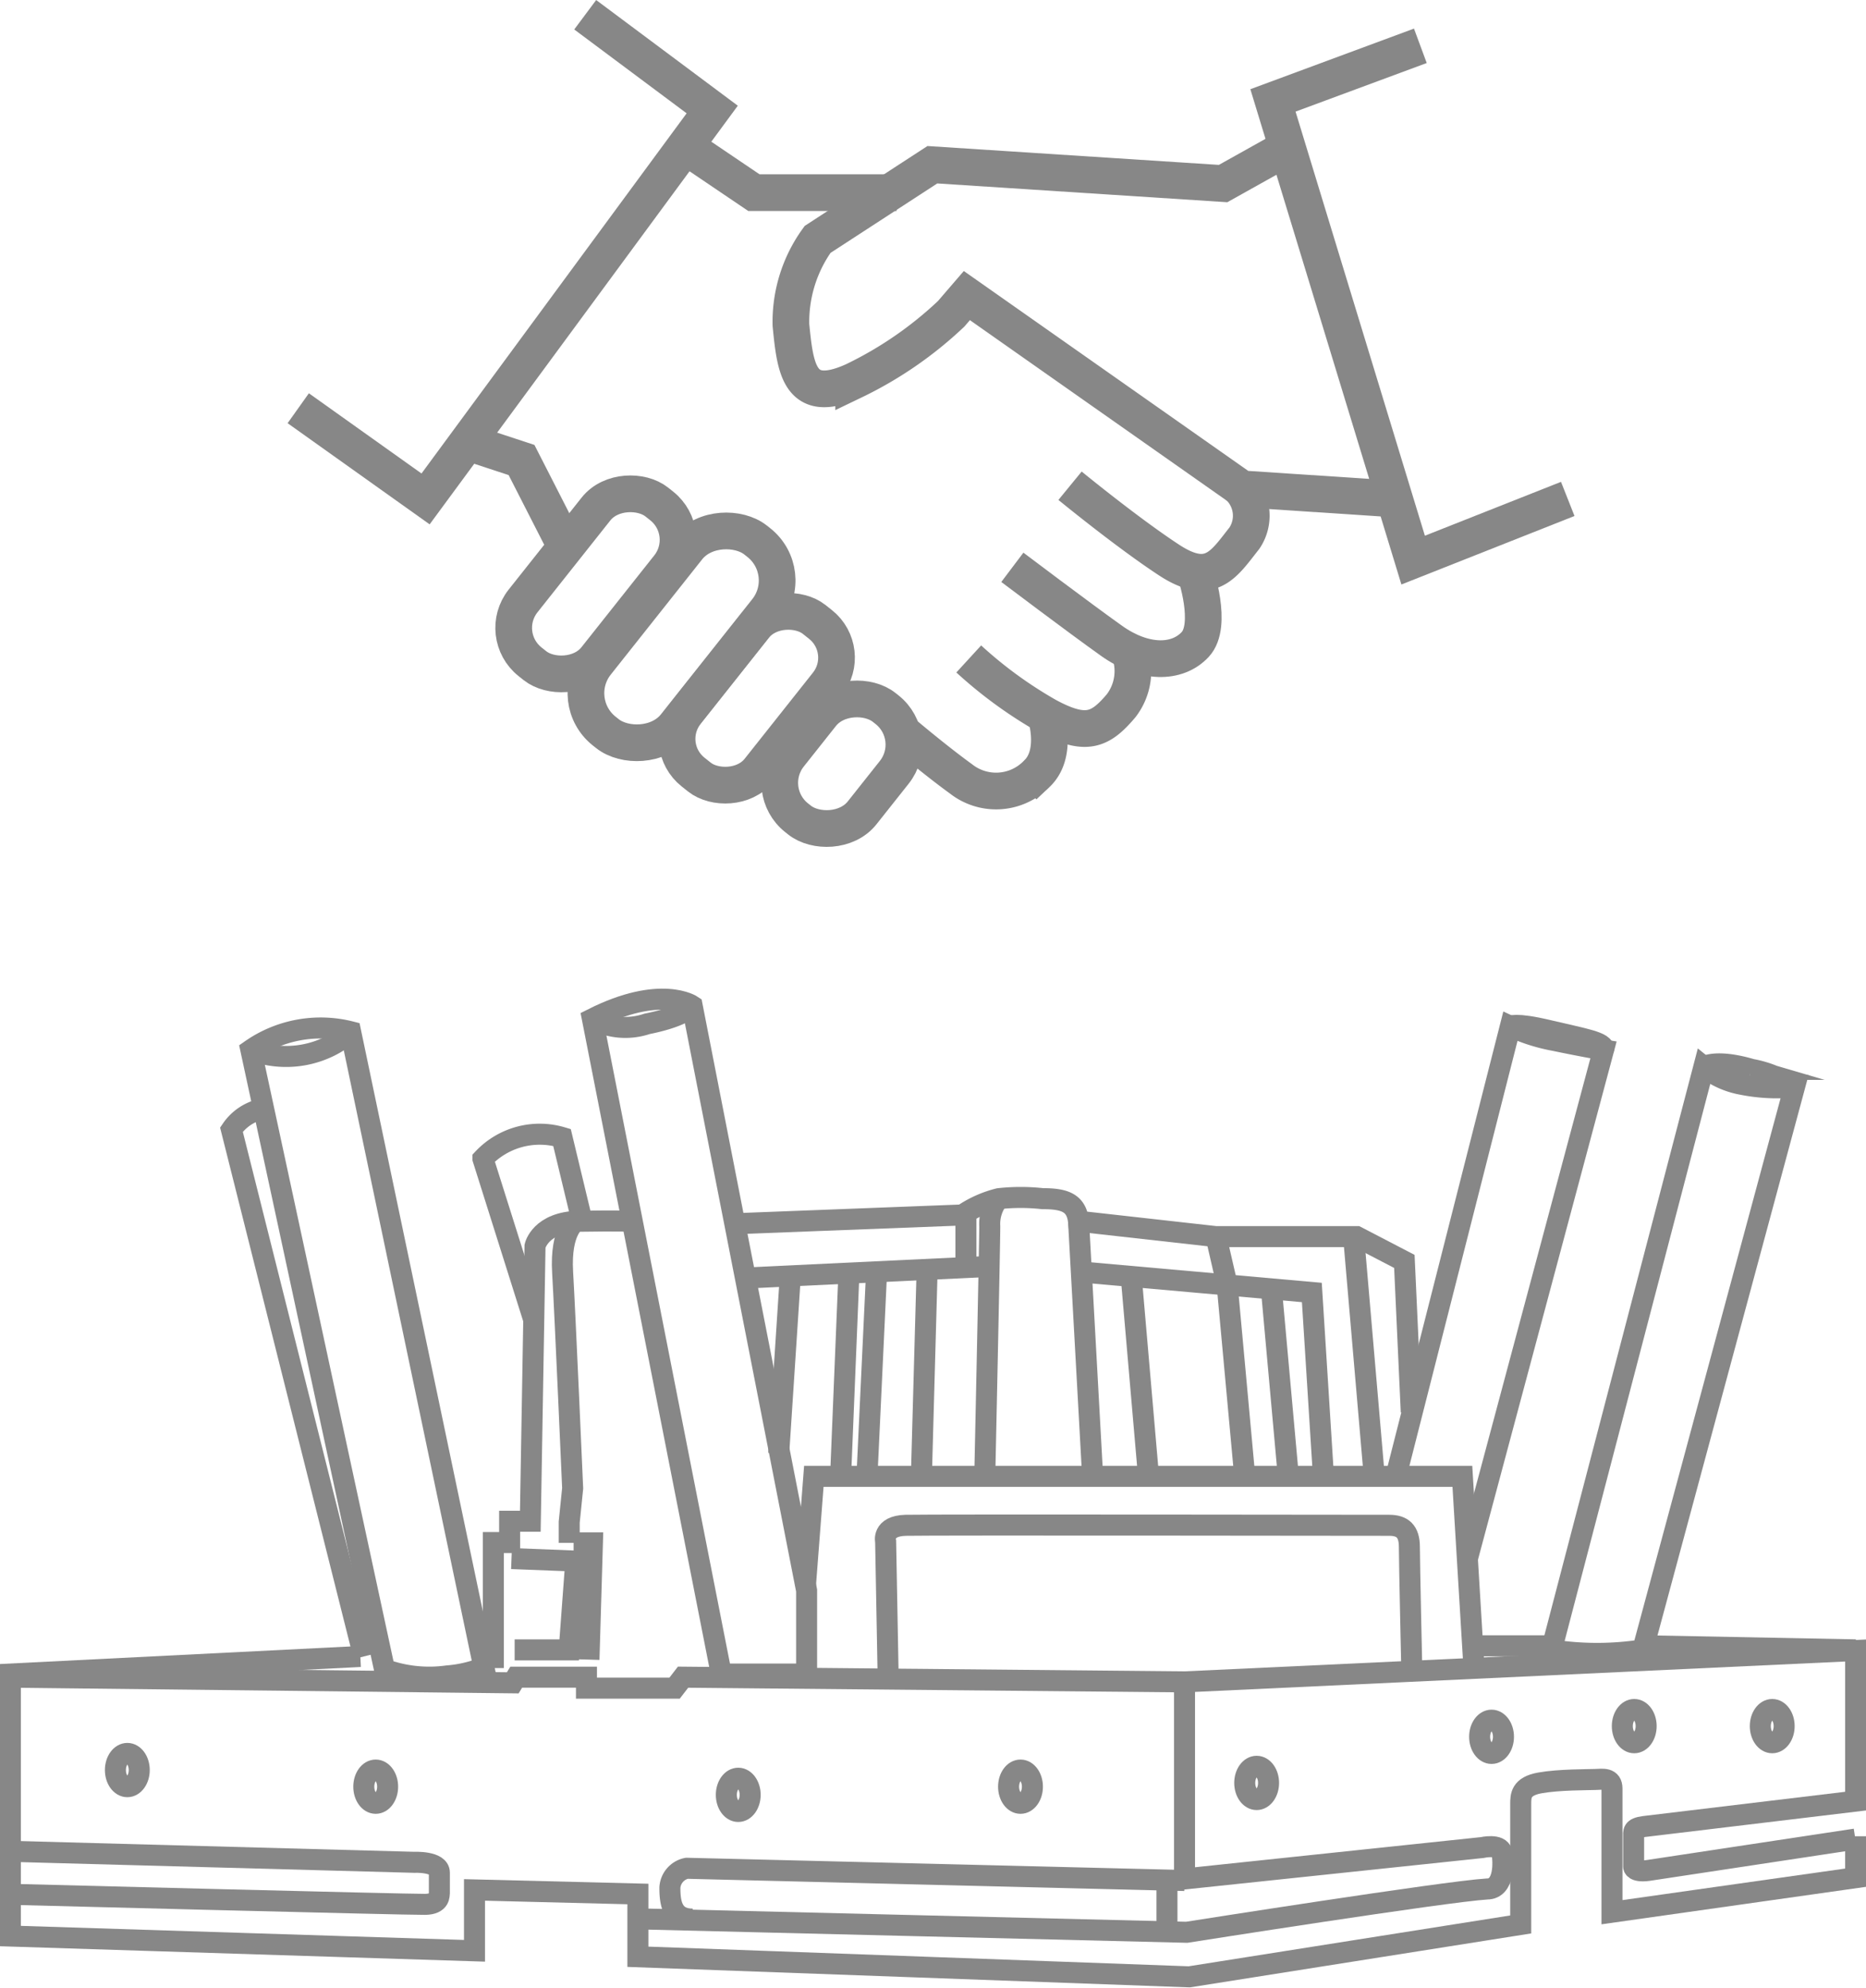 <?xml version="1.0" encoding="UTF-8"?> <svg xmlns="http://www.w3.org/2000/svg" viewBox="0 0 59.5 63.36"><defs><style>.cls-1,.cls-2{fill:none;stroke:#878787;stroke-miterlimit:10;}.cls-1{stroke-width:1.17px;}.cls-2{stroke-width:0.67px;}</style></defs><g id="Capa_2" data-name="Capa 2"><g id="Capa_2-2" data-name="Capa 2"><polyline class="cls-1" points="9.51 13.01 13.57 15.9 22.71 3.49 18.66 0.47"></polyline><polyline class="cls-1" points="21.85 4.66 24.04 6.14 28.59 6.14"></polyline><path class="cls-1" d="M41.13,4.66,39,5.85l-9.27-.6L26.07,7.63a4.48,4.48,0,0,0-.85,2.73c.14,1.41.27,2.56,2,1.78A12.22,12.22,0,0,0,30.33,10l.5-.58,8.77,6.16,5,.33"></path><polyline class="cls-1" points="49.99 15.9 45.06 17.85 40.59 3.2 45.29 1.46"></polyline><polyline class="cls-1" points="15.14 14.17 16.63 14.66 18.05 17.44"></polyline><rect class="cls-1" x="15.75" y="17.12" width="6.5" height="2.96" rx="1.38" transform="translate(-7.38 21.93) rotate(-51.57)"></rect><rect class="cls-1" x="17.84" y="18.69" width="7.77" height="3.21" rx="1.54" transform="translate(-7.67 24.7) rotate(-51.57)"></rect><rect class="cls-1" x="21.03" y="20.77" width="6.21" height="2.96" rx="1.35" transform="translate(-8.3 27.33) rotate(-51.57)"></rect><rect class="cls-1" x="24.6" y="22.86" width="4.49" height="2.96" rx="1.42" transform="translate(-8.91 30.24) rotate(-51.57)"></rect><path class="cls-1" d="M39.47,15.48a1.28,1.28,0,0,1,.21,1.67c-.65.82-1.07,1.57-2.4.7s-3.16-2.37-3.16-2.37"></path><path class="cls-1" d="M38.11,18.24s.58,1.68,0,2.3-1.63.62-2.67-.12-3.16-2.34-3.16-2.34"></path><path class="cls-1" d="M36,20.73a1.81,1.81,0,0,1-.25,1.76c-.66.78-1.12,1-2.36.33A13.72,13.72,0,0,1,30.89,21"></path><path class="cls-1" d="M33.35,22.82s.39,1.2-.29,1.84a1.81,1.81,0,0,1-2.42.16c-.83-.6-1.88-1.49-1.88-1.49"></path><path class="cls-2" d="M8,33.46,12.26,53.2a4.2,4.2,0,0,0,2,.21,4,4,0,0,0,1.17-.27L11.18,32.88A3.89,3.89,0,0,0,8,33.46Z"></path><path class="cls-2" d="M8,33.46a3.13,3.13,0,0,0,3.2-.58"></path><path class="cls-2" d="M18.89,32.47,23,53.35h2.72V50.69L22.07,32.05S21.07,31.37,18.89,32.47Z"></path><path class="cls-2" d="M18.89,32.47a2.16,2.16,0,0,0,1.74.16c1.25-.25,1.44-.58,1.44-.58"></path><path class="cls-2" d="M20.65,61.16l17.19.42s8.25-1.3,9.58-1.38c.56,0,.53-.87.47-1.16s-.63-.16-.63-.16l-9.49,1V53.6l21.4-1v4.8l-6.75.81c-.37.05-.33.16-.33.34s0,.94,0,.94,0,.18.46.12l6.61-1"></path><path class="cls-2" d="M59.17,58.52v1.32l-7.77,1.1V57c0-.35-.29-.3-.53-.29s-1.16,0-1.77.11-.61.41-.61.68v3.83L37.92,63l-17.58-.64v-2l-5.21-.13v1.94L.33,61.7V53.35l11.16-.56"></path><path class="cls-2" d="M11.6,52.79,7.38,36a1.57,1.57,0,0,1,1-.66"></path><polyline class="cls-2" points="37.77 53.6 21.78 53.45 21.51 53.8 18.7 53.8 18.7 53.45 16.46 53.45 16.35 53.63 0.33 53.45"></polyline><path class="cls-2" d="M37.77,59.93,21.9,59.54a.67.67,0,0,0-.54.62c0,.54.1,1,.73,1"></path><line class="cls-2" x1="37.21" y1="59.92" x2="37.21" y2="61.56"></line><path class="cls-2" d="M.33,60.37s12.75.33,13.23.32.44-.29.45-.37v-.64c0-.37-.81-.33-.81-.33L.33,59"></path><polyline class="cls-2" points="25.68 50.56 25.95 47.05 46.63 47.05 47 53.16"></polyline><path class="cls-2" d="M28.32,53.45l-.08-4.32s-.13-.5.64-.52,15,0,15.42,0,.64.19.64.69.08,4.05.08,4.05"></path><path class="cls-2" d="M49.47,52.58,54.33,34a2.69,2.69,0,0,0,1.23.56,5.67,5.67,0,0,0,1.66.08L52.38,52.58A9.49,9.49,0,0,1,49.47,52.58Z"></path><path class="cls-2" d="M54.33,34s.36-.26,1.52.08a3.47,3.47,0,0,1,1.41.6"></path><path class="cls-2" d="M44.51,47.05l3.65-14.34a5.77,5.77,0,0,0,1.41.45c.91.19,1.56.3,1.56.3L46.79,49.67"></path><path class="cls-2" d="M48.16,32.71s.13-.13,1.22.13,1.82.37,1.75.62"></path><path class="cls-2" d="M15.73,53.16v-4h.52v-.68h.66l.15-8.77s.17-.77,1.41-.79,1.67,0,1.67,0"></path><path class="cls-2" d="M17,42l-1.6-5.07a2.48,2.48,0,0,1,2.52-.68l.64,2.66"></path><path class="cls-2" d="M23.41,39l7.28-.28a3.55,3.55,0,0,1,1.16-.52,6.37,6.37,0,0,1,1.39,0c.71,0,1.08.13,1.15.72l4.38.49h4.49l1.52.79L45,45"></path><path class="cls-2" d="M18.37,38.91s-.51.27-.43,1.64.32,6.88.32,6.88l-.11,1.08v.66"></path><polyline class="cls-2" points="18.29 49.17 18.89 49.17 18.78 52.89"></polyline><polyline class="cls-2" points="16.31 49.67 18.36 49.75 18.15 52.58 16.41 52.58"></polyline><path class="cls-2" d="M31.85,38.18a1.31,1.31,0,0,0-.29.9c0,.62-.16,8-.16,8"></path><line class="cls-2" x1="34.39" y1="38.9" x2="34.84" y2="47.05"></line><line class="cls-2" x1="23.75" y1="40.73" x2="31.54" y2="40.36"></line><polyline class="cls-2" points="34.62 40.55 41.83 41.19 42.2 47.05"></polyline><line class="cls-2" x1="43.16" y1="39.39" x2="43.82" y2="47.05"></line><polyline class="cls-2" points="38.77 39.39 39.13 40.95 39.69 47.05"></polyline><line class="cls-2" x1="30.8" y1="38.63" x2="30.8" y2="40.36"></line><line class="cls-2" x1="36.07" y1="40.68" x2="36.63" y2="47.14"></line><line class="cls-2" x1="40.54" y1="41.08" x2="41.08" y2="47.05"></line><line class="cls-2" x1="29.56" y1="40.55" x2="29.38" y2="47.05"></line><line class="cls-2" x1="27.95" y1="40.55" x2="27.64" y2="47.14"></line><line class="cls-2" x1="27.07" y1="40.55" x2="26.8" y2="47.14"></line><line class="cls-2" x1="25.2" y1="40.66" x2="24.83" y2="46.32"></line><ellipse class="cls-2" cx="4.06" cy="56.41" rx="0.38" ry="0.53"></ellipse><ellipse class="cls-2" cx="11.98" cy="56.94" rx="0.38" ry="0.53"></ellipse><ellipse class="cls-2" cx="32.54" cy="56.94" rx="0.38" ry="0.53"></ellipse><ellipse class="cls-2" cx="23.54" cy="57.2" rx="0.38" ry="0.53"></ellipse><ellipse class="cls-2" cx="40.07" cy="56.82" rx="0.38" ry="0.53"></ellipse><ellipse class="cls-2" cx="47.56" cy="55.35" rx="0.38" ry="0.53"></ellipse><ellipse class="cls-2" cx="52.11" cy="55.01" rx="0.38" ry="0.53"></ellipse><ellipse class="cls-2" cx="56.51" cy="55.01" rx="0.38" ry="0.53"></ellipse><line class="cls-2" x1="59.17" y1="52.58" x2="52.49" y2="52.45"></line><line class="cls-2" x1="49.47" y1="52.45" x2="46.96" y2="52.45"></line></g></g></svg> 